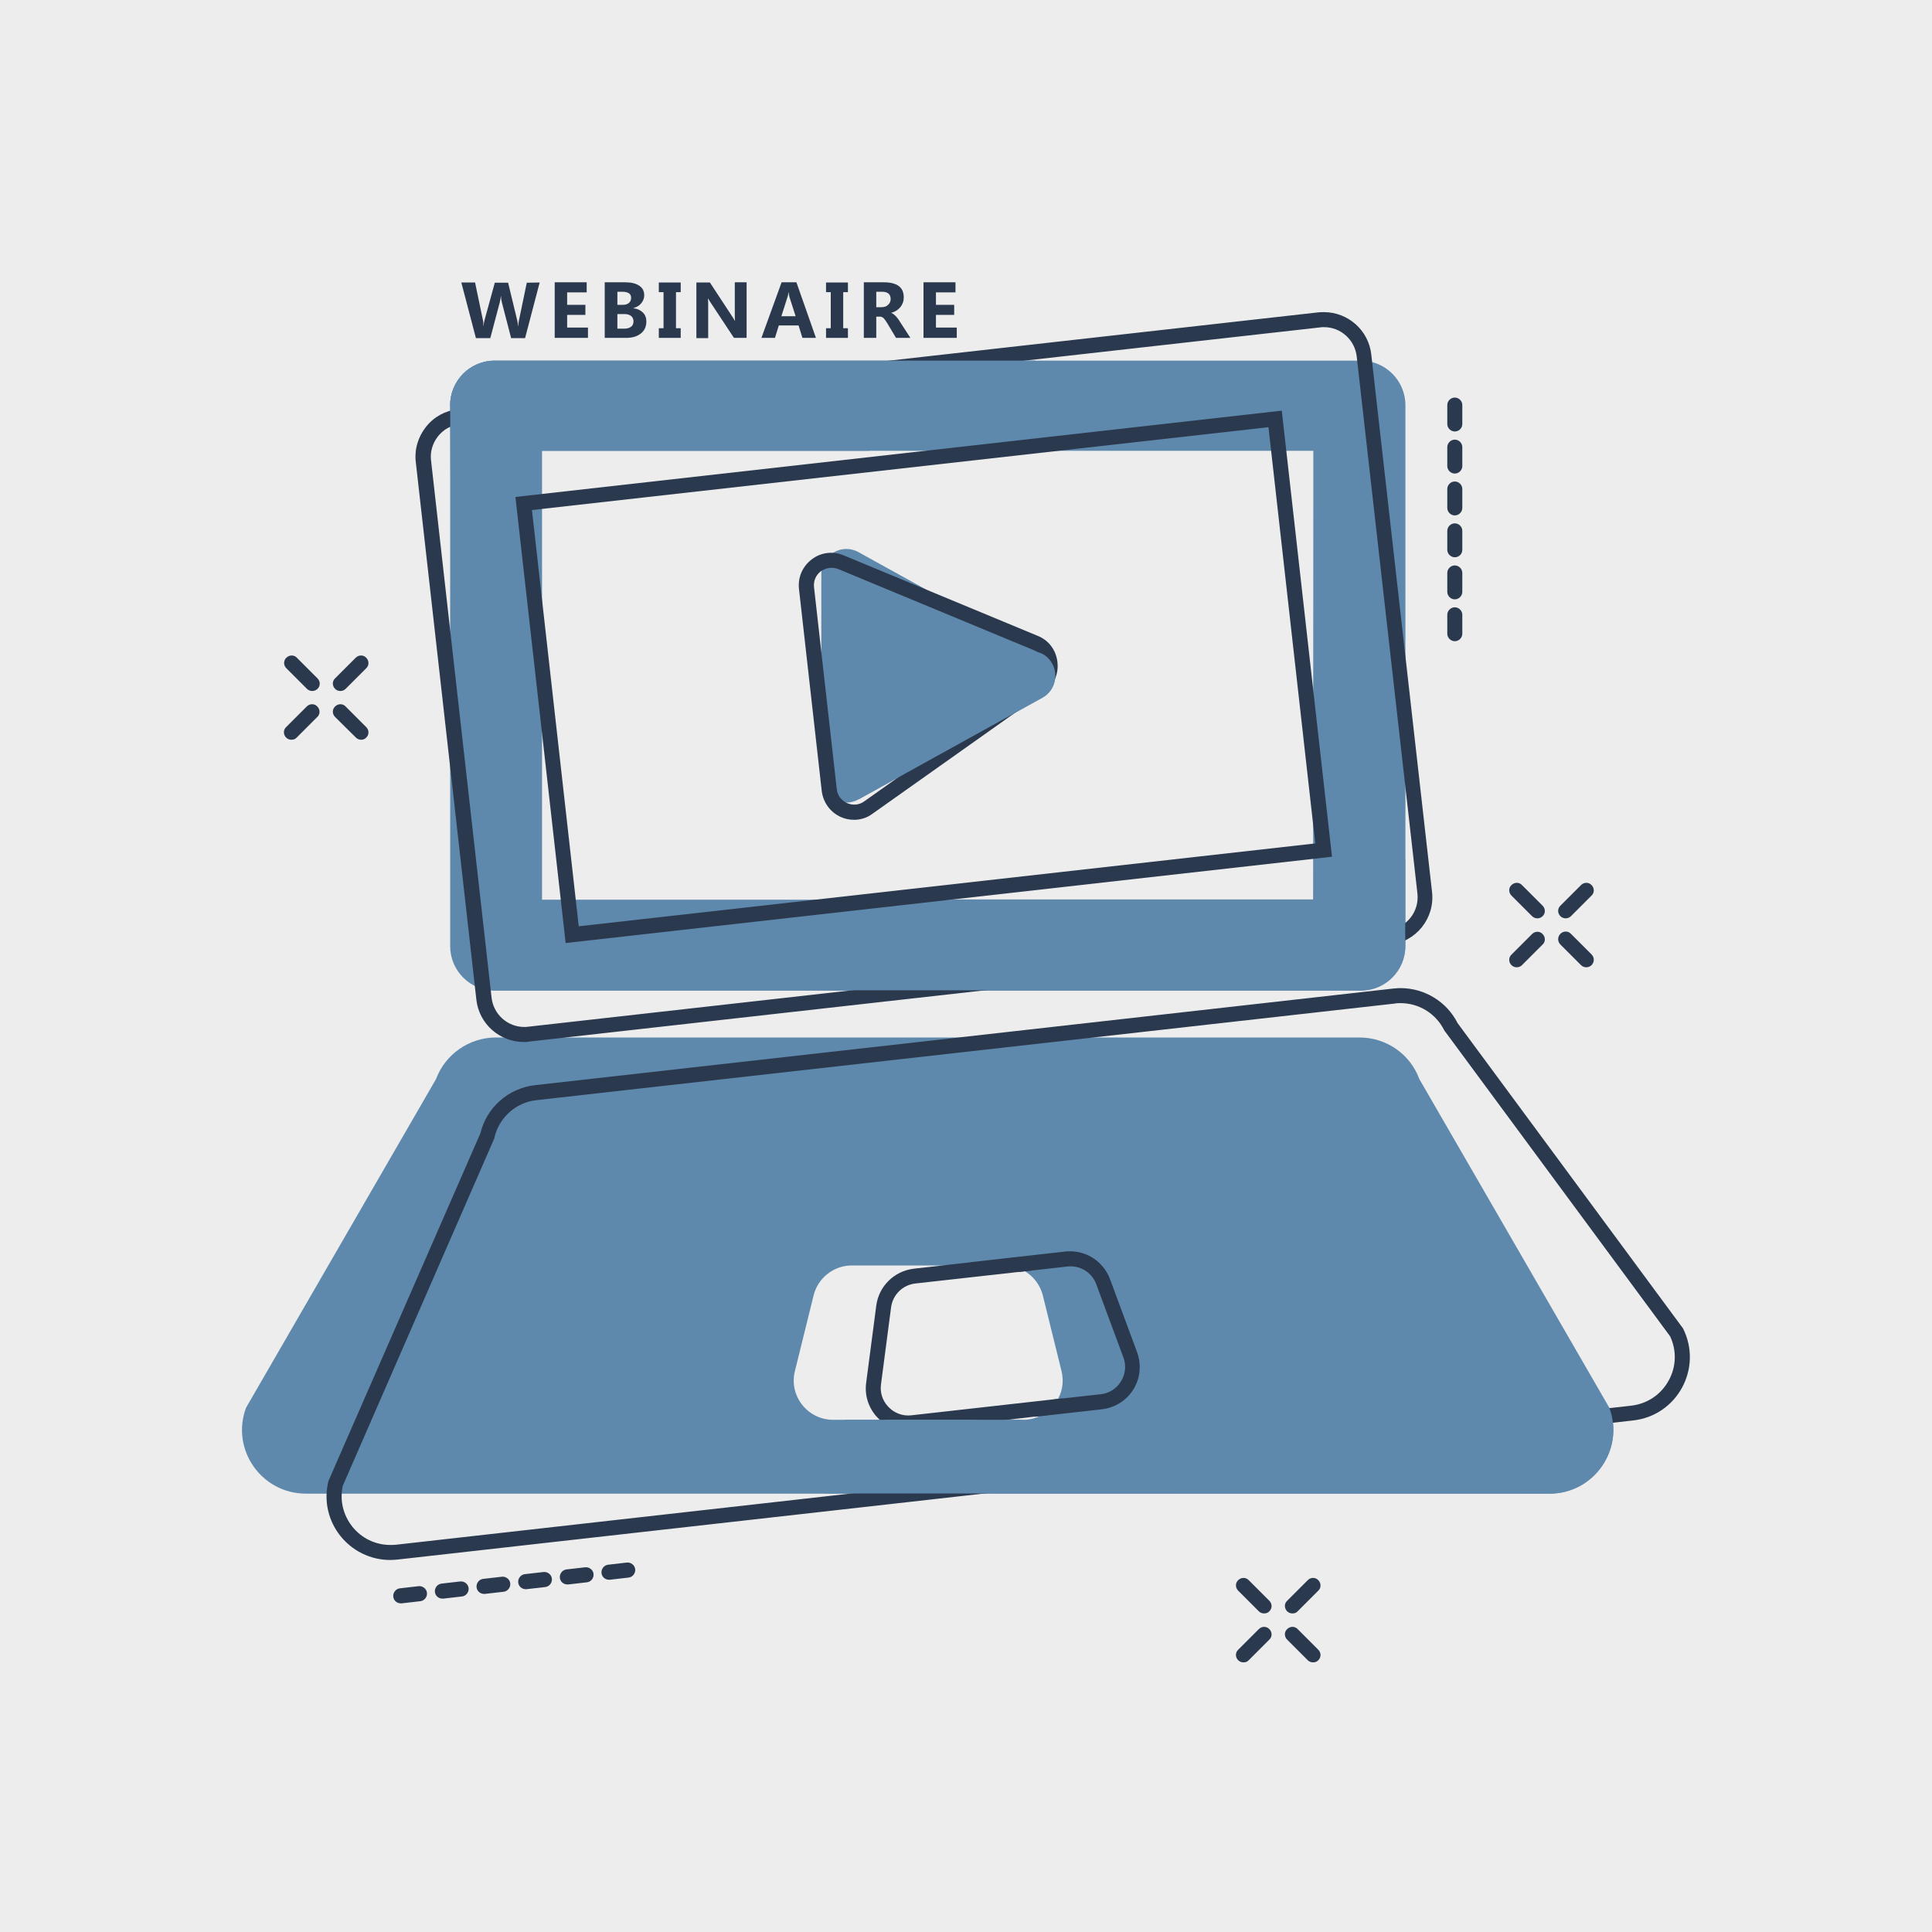 <svg xmlns="http://www.w3.org/2000/svg" xmlns:xlink="http://www.w3.org/1999/xlink" id="Calque_1" x="0px" y="0px" viewBox="0 0 900 900" style="enable-background:new 0 0 900 900;" xml:space="preserve"><style type="text/css">	.st0{fill:#EDEDED;}	.st1{fill:none;}	.st2{fill:#5F89AC;}	.st3{fill:#2B394E;}	.st4{fill:#2B394E;stroke:#2B394E;stroke-width:3;stroke-miterlimit:10;}	.st5{fill:none;stroke:#2B394E;stroke-width:7;stroke-miterlimit:10;}	.st6{fill:none;stroke:#2B394E;stroke-width:7;stroke-linecap:round;stroke-linejoin:round;stroke-miterlimit:10;}</style><rect class="st0" width="900" height="900"></rect><g>	<g>		<path class="st1" d="M476.6,661.4c4.1,0,7.8-1.3,10.8-3.5l-31.1,3.5H476.6z"></path>		<path class="st1" d="M405,644.3l4.7-35.9c1.1-8.4,7.7-14.9,16.1-15.9l26.5-3h-55.5c-8.4,0-15.8,5.8-17.8,14l-8.7,35.2   c-2.8,11.6,5.9,22.7,17.8,22.7h24.2C407.1,657.6,404.1,651.3,405,644.3z"></path>		<path class="st1" d="M413.6,608.9l-4.7,35.9c-0.5,4.2,0.7,8.2,3.4,11.3c2.7,3.1,6.6,4.9,10.7,4.9c0.5,0,1.1,0,1.6-0.1l67-7.5   c2.8-4.1,4-9.4,2.7-14.7l-8.7-35.2c-1.4-5.8-5.5-10.3-10.7-12.5l-48.9,5.5C419.6,597.2,414.5,602.3,413.6,608.9z"></path>		<g>			<path class="st2" d="M485.8,603.5l8.7,35.2c1.3,5.3,0.2,10.6-2.7,14.7l21-2.4c4.4-0.5,8.3-2.9,10.6-6.7s2.8-8.3,1.2-12.5    l-12.6-34c-2.1-5.6-7.5-9.4-13.4-9.4c-0.5,0-1.1,0-1.6,0.1l-21.9,2.5C480.3,593.2,484.3,597.7,485.8,603.5z"></path>		</g>		<g>			<path class="st2" d="M749.7,655.8l-88.5-153.1c-4.3-11.7-15.4-19.4-27.9-19.4H231c-12.4,0-23.6,7.8-27.9,19.4l-88.5,153.1    c-7.2,19.4,7.2,40,27.9,40h579.3C742.5,695.8,756.9,675.2,749.7,655.8z M513.2,655l-25.8,2.9c-3,2.2-6.7,3.5-10.8,3.5h-20.3    l-31.1,3.5c-0.7,0.1-1.4,0.1-2.1,0.1c-4.1,0-7.8-1.3-10.9-3.6h-24.1c-11.9,0-20.7-11.2-17.8-22.7l8.7-35.2c2-8.2,9.4-14,17.8-14    h55.5l44.3-5c0.7-0.1,1.4-0.1,2.1-0.1c7.6,0,14.5,4.7,17.2,12l12.6,34C532.5,641.6,525,653.7,513.2,655z"></path>		</g>		<g>			<path class="st3" d="M491.8,653.4l-67,7.5c-0.5,0.1-1.1,0.1-1.6,0.1c-4.1,0-8-1.8-10.7-4.9c-2.8-3.1-4-7.2-3.4-11.3l4.7-35.9    c0.9-6.6,6-11.7,12.6-12.4l48.7-5.5c-2.2-0.9-4.6-1.5-7.1-1.5h-15.7l-26.5,3c-8.4,0.9-15,7.5-16.1,15.9l-4.7,35.9    c-0.9,6.9,2.2,13.3,7.3,17.1h44.1l31.1-3.5C489.1,656.7,490.6,655.1,491.8,653.4z"></path>			<path class="st3" d="M456.4,662.9h-44.7l-0.4-0.3c-5.8-4.3-8.8-11.4-7.8-18.5l4.7-35.9c1.2-9.1,8.4-16.1,17.5-17.2l26.6-3H468    c2.7,0,5.3,0.5,7.7,1.6l5.3,2.2l-54.6,6.1c-5.9,0.7-10.5,5.2-11.3,11.1l-4.7,35.9c-0.5,3.7,0.6,7.3,3.1,10.1    c2.8,3.2,6.9,4.8,11.1,4.3l70.3-7.9l-1.8,2.7c-1.3,1.9-2.9,3.5-4.7,4.9l-0.3,0.2L456.4,662.9z M447.2,659.9h8.9l30.6-3.4    c0.5-0.4,0.9-0.7,1.4-1.2L447.2,659.9z M412.7,659.9h1.7c-1.2-0.8-2.2-1.7-3.2-2.8c-3-3.5-4.4-7.9-3.8-12.5l4.7-35.9    c0.9-7.2,6.7-12.9,13.9-13.7l35.2-4h-8.9l-26.4,3c-7.7,0.9-13.8,6.9-14.8,14.6l-4.7,35.9C405.7,650.4,408.1,656.2,412.7,659.9z"></path>		</g>		<g>			<path class="st3" d="M515.8,596.4c-2.7-7.3-9.6-12-17.2-12c-0.7,0-1.4,0-2.1,0.1l-44.3,5h15.7c2.5,0,4.9,0.5,7.1,1.5l21.9-2.5    c0.5-0.1,1.1-0.1,1.6-0.1c6,0,11.4,3.8,13.4,9.4l12.6,34c1.5,4.2,1.1,8.7-1.2,12.5s-6.2,6.2-10.6,6.7l-21,2.4    c-1.2,1.7-2.7,3.3-4.4,4.5l25.8-2.9c11.8-1.3,19.3-13.4,15.2-24.6L515.8,596.4z"></path>			<path class="st3" d="M482,660l4.6-3.3c1.6-1.1,2.9-2.5,4-4.2l0.4-0.6l21.7-2.4c3.9-0.4,7.4-2.6,9.5-6s2.5-7.5,1.1-11.2l-12.6-34    c-2-5.5-7.5-9-13.5-8.3l-22.3,2.5l-0.4-0.2c-2.1-0.9-4.3-1.3-6.6-1.3h-15.7l-0.2-3l44.3-5c0.7-0.1,1.5-0.1,2.2-0.1    c8.3,0,15.7,5.2,18.6,13l12.6,34c2.1,5.8,1.5,12.1-1.7,17.3s-8.6,8.6-14.7,9.3L482,660z M492.6,654.8c-0.3,0.4-0.6,0.7-0.9,1.1    l21.3-2.4c5.2-0.6,9.7-3.5,12.5-7.9s3.3-9.8,1.5-14.7l-12.6-34c-2.4-6.6-8.8-11-15.8-11c-0.6,0-1.3,0-1.9,0.1l-23.7,2.7    c0.8,0.2,1.5,0.5,2.3,0.8l21.5-2.4c7.3-0.8,14.1,3.5,16.6,10.3l12.6,34c1.7,4.6,1.2,9.6-1.4,13.8c-2.6,4.2-6.8,6.9-11.7,7.4    L492.6,654.8z"></path>		</g>		<g>			<path class="st2" d="M423.1,665c0.7,0,1.4,0,2.1-0.1l31.1-3.5h-44.1C415.3,663.7,419,665,423.1,665z"></path>		</g>	</g>	<g>		<path class="st2" d="M633.9,168H230.5c-11.5,0-20.8,9.3-20.8,20.8v251.9c0,11.5,9.3,20.8,20.8,20.8h403.4   c11.5,0,20.8-9.3,20.8-20.8V188.8C654.7,177.3,645.4,168,633.9,168z M611.7,419.1H252.5V210h359.3L611.7,419.1L611.7,419.1z"></path>	</g>	<g>		<path class="st2" d="M230.5,168c-11.5,0-20.8,9.3-20.8,20.8"></path>	</g>	<path class="st2" d="M399.9,257.2l85.7,47.4c8,4.4,8,15.9,0,20.4l-85.7,47.4c-7.8,4.3-17.3-1.3-17.3-10.2v-94.7  C382.6,258.5,392.1,252.9,399.9,257.2z"></path>	<path class="st3" d="M652.4,467.3c8.6,0,16.4,4.8,20.3,12.5l0.3,0.5l0.4,0.5L778,622.5c3.1,6.6,2.9,14.1-0.6,20.5  c-3.6,6.6-9.9,10.9-17.4,11.8l-575.6,64.8c-0.9,0.1-1.8,0.1-2.6,0.1c-7,0-13.5-3.2-17.8-8.7c-4.2-5.4-5.8-12.2-4.3-18.9l70.4-161.4  l0.2-0.5l0.1-0.6c2.3-9.2,10.1-16.1,19.5-17.1l399.8-45C650.7,467.3,651.5,467.3,652.4,467.3L652.4,467.3 M652.4,460.3  c-1.1,0-2.2,0.1-3.3,0.2l-399.8,45c-12.4,1.4-22.6,10.3-25.5,22.4l-70.8,162c-4.7,19,9.8,36.8,28.8,36.8c1.1,0,2.3-0.1,3.4-0.2  l575.6-64.8c20.6-2.3,32.5-24.4,23.2-42.9L679,476.6C673.9,466.5,663.5,460.3,652.4,460.3L652.4,460.3z"></path>	<path class="st3" d="M590.9,199l21.8,193.9l-343.1,38.6l-21.8-193.9L590.9,199 M597.1,191.3l-357,40.2l23.4,207.8l357-40.2  L597.1,191.3L597.1,191.3z"></path>	<g>		<path class="st3" d="M616.8,146.9v4c8.5,0,15.7,6.4,16.7,14.9l28.2,250.3c1,9.2-5.6,17.5-14.8,18.6L246,479.8   c-0.6,0.1-1.3,0.1-1.9,0.1c-8.5,0-15.7-6.4-16.7-14.9l-28.2-250.3c-0.5-4.5,0.8-8.8,3.6-12.3s6.8-5.7,11.2-6.2L614.9,151   c0.6-0.1,1.3-0.1,1.9-0.1V146.9 M616.8,146.9c-0.8,0-1.6,0-2.4,0.1l-400.9,45.1c-11.4,1.3-19.6,11.6-18.3,23l28.2,250.3   c1.2,10.6,10.2,18.5,20.6,18.5c0.8,0,1.6,0,2.4-0.1l400.9-45.1c11.4-1.3,19.6-11.6,18.3-23l-28.2-250.3   C636.3,154.8,627.3,146.9,616.8,146.9L616.8,146.9z"></path>		<path class="st3" d="M244,485.4c-11.3,0-20.9-8.5-22.1-19.8l-28.2-250.3c-0.7-5.9,1-11.7,4.7-16.4s9-7.6,14.9-8.3l400.9-45.1   c0.8-0.1,1.7-0.1,2.5-0.1l0,0c11.3,0,20.9,8.5,22.1,19.8l28.3,250.3c1.4,12.2-7.4,23.3-19.7,24.6l-400.9,45.1   C245.7,485.4,244.9,485.4,244,485.4z M615.3,148.5c-0.2,0-0.5,0-0.7,0.1l-400.9,45.1c-5.1,0.6-9.7,3.1-12.9,7.1s-4.7,9.1-4.1,14.2   l28.2,250.3c1.1,9.8,9.3,17.1,19.1,17.1c0.7,0,1.5,0,2.2-0.1l400.9-45.1c10.6-1.2,18.2-10.8,17-21.3l-28.2-250.3   c-1-9.3-8.5-16.4-17.6-17.1v1c8.6,0.7,15.7,7.4,16.6,16.2L663.1,416c1.1,10-6.1,19.1-16.1,20.2l-400.9,45.1   c-0.7,0.1-1.4,0.1-2.1,0.1c-9.3,0-17.1-7-18.2-16.2l-28.2-250.3c-0.5-4.9,0.8-9.6,3.9-13.5c3-3.8,7.4-6.2,12.3-6.8l400.9-45.1   c0.2,0,0.4,0,0.6-0.1L615.3,148.5L615.3,148.5z M616.8,152.4c-0.6,0-1.2,0-1.7,0.1l-400.9,45.1c-4.1,0.5-7.7,2.5-10.2,5.7   s-3.7,7.2-3.2,11.2L229,464.8c0.9,7.7,7.4,13.6,15.2,13.6c0.6,0,1.2,0,1.7-0.1l400.9-45.1c8.4-0.9,14.4-8.5,13.5-16.9L632,166   C631.1,158.3,624.6,152.4,616.8,152.4L616.8,152.4z"></path>	</g>	<path class="st3" d="M397.9,381.9c-2.1,0-4.2-0.4-6.2-1.3c-4.9-2.2-8.2-6.7-8.9-12.1l-10.6-94.1c-0.6-5.4,1.6-10.5,5.9-13.8  s9.9-4,14.9-1.9l90.4,37.5c5.2,2.1,8.6,6.7,9.2,12.3s-1.7,10.8-6.3,14l-79.9,56.6C404,380.9,401,381.9,397.9,381.9z M387.3,264.5  c-1.7,0-3.4,0.6-4.9,1.6c-2.3,1.7-3.5,4.5-3.2,7.4l10.6,94.1c0.3,2.9,2.1,5.3,4.8,6.5c2.7,1.2,5.7,0.9,8-0.8l79.9-56.6  c2.4-1.7,3.7-4.6,3.4-7.5c-0.3-3-2.2-5.5-5-6.6l-90.4-37.5C389.4,264.7,388.3,264.5,387.3,264.5z"></path>	<g>		<path class="st2" d="M252.5,210h152.3l77.7-42h-252c-11.5,0-20.8,9.3-20.8,20.8l0.2,35.3L252.5,210z"></path>	</g>	<g>		<path class="st2" d="M380.5,461.3h253.3c11.5,0,20.8-9.3,20.8-20.8v-40.2l-43,18.7H443.4L380.5,461.3z"></path>	</g>	<g>		<path class="st2" d="M383.9,695.7l337.9,0.1c20.7,0,35-20.6,27.9-40L467.2,670L383.9,695.7z"></path>	</g>	<path class="st2" d="M414.9,276.6l70.7,28c8,4.4,8,15.9,0,20.4l-85.7,47.4"></path>	<g>		<path class="st3" d="M677.7,201c-1.9,0-3.5-1.6-3.5-3.5v-8.8c0-1.9,1.6-3.5,3.5-3.5s3.5,1.6,3.5,3.5v8.8   C681.2,199.5,679.6,201,677.7,201z"></path>		<path class="st3" d="M677.7,220.6c-1.9,0-3.5-1.6-3.5-3.5v-8.8c0-1.9,1.6-3.5,3.5-3.5s3.5,1.6,3.5,3.5v8.8   C681.2,219,679.6,220.6,677.7,220.6z"></path>		<path class="st3" d="M677.7,240.1c-1.9,0-3.5-1.6-3.5-3.5v-8.8c0-1.9,1.6-3.5,3.5-3.5s3.5,1.6,3.5,3.5v8.8   C681.2,238.5,679.6,240.1,677.7,240.1z"></path>		<path class="st3" d="M677.7,259.6c-1.9,0-3.5-1.6-3.5-3.5v-8.8c0-1.9,1.6-3.5,3.5-3.5s3.5,1.6,3.5,3.5v8.8   C681.2,258.1,679.6,259.6,677.7,259.6z"></path>		<path class="st3" d="M677.7,279.2c-1.9,0-3.5-1.6-3.5-3.5v-8.8c0-1.9,1.6-3.5,3.5-3.5s3.5,1.6,3.5,3.5v8.8   C681.2,277.6,679.6,279.2,677.7,279.2z"></path>		<path class="st3" d="M677.7,298.7c-1.9,0-3.5-1.6-3.5-3.5v-8.8c0-1.9,1.6-3.5,3.5-3.5s3.5,1.6,3.5,3.5v8.8   C681.2,297.1,679.6,298.7,677.7,298.7z"></path>	</g>	<g>		<path class="st3" d="M186.7,746.9c-1.8,0-3.3-1.3-3.5-3.1c-0.2-1.9,1.2-3.7,3.1-3.9l8.7-1c1.9-0.2,3.7,1.2,3.9,3.1   c0.2,1.9-1.2,3.7-3.1,3.9l-8.7,1C187,746.9,186.8,746.9,186.7,746.9z"></path>		<path class="st3" d="M206.1,744.7c-1.8,0-3.3-1.3-3.5-3.1c-0.2-1.9,1.2-3.7,3.1-3.9l8.7-1c1.9-0.2,3.7,1.2,3.9,3.1   s-1.2,3.7-3.1,3.9l-8.7,1C206.4,744.7,206.2,744.7,206.1,744.7z"></path>		<path class="st3" d="M225.5,742.5c-1.8,0-3.3-1.3-3.5-3.1c-0.2-1.9,1.2-3.7,3.1-3.9l8.7-1c1.9-0.2,3.7,1.2,3.9,3.1   c0.2,1.9-1.2,3.7-3.1,3.9l-8.7,1C225.8,742.5,225.6,742.5,225.5,742.5z"></path>		<path class="st3" d="M244.9,740.3c-1.8,0-3.3-1.3-3.5-3.1c-0.2-1.9,1.2-3.7,3.1-3.9l8.7-1c1.9-0.2,3.7,1.2,3.9,3.1   c0.2,1.9-1.2,3.7-3.1,3.9l-8.7,1C245.2,740.3,245.1,740.3,244.9,740.3z"></path>		<path class="st3" d="M264.3,738.1c-1.8,0-3.3-1.3-3.5-3.1c-0.2-1.9,1.2-3.7,3.1-3.9l8.7-1c1.9-0.2,3.7,1.2,3.9,3.1   s-1.2,3.7-3.1,3.9l-8.7,1C264.6,738.1,264.5,738.1,264.3,738.1z"></path>		<path class="st3" d="M283.7,735.9c-1.8,0-3.3-1.3-3.5-3.1c-0.2-1.9,1.2-3.7,3.1-3.9l8.7-1c1.9-0.2,3.7,1.2,3.9,3.1   c0.2,1.9-1.2,3.7-3.1,3.9l-8.7,1C284,735.9,283.9,735.9,283.7,735.9z"></path>	</g>	<path class="st3" d="M145.5,321.9c-0.9,0-1.8-0.3-2.5-1l-9.6-9.6c-1.4-1.4-1.4-3.6,0-4.9c1.4-1.4,3.6-1.4,4.9,0l9.6,9.6  c1.4,1.4,1.4,3.6,0,4.9C147.3,321.5,146.4,321.9,145.5,321.9z"></path>	<path class="st3" d="M135.8,344.6c-0.9,0-1.8-0.3-2.5-1c-1.4-1.4-1.4-3.6,0-4.9l9.6-9.6c1.4-1.4,3.6-1.4,4.9,0  c1.4,1.4,1.4,3.6,0,4.9l-9.6,9.6C137.6,344.3,136.7,344.6,135.8,344.6z"></path>	<path class="st3" d="M168.3,344.6c-0.9,0-1.8-0.3-2.5-1l-9.7-9.6c-1.4-1.4-1.4-3.6,0-4.9c1.4-1.4,3.6-1.4,4.9,0l9.6,9.6  c1.4,1.4,1.4,3.6,0,4.9C170,344.3,169.1,344.6,168.3,344.6z"></path>	<path class="st3" d="M158.6,321.9c-0.9,0-1.8-0.3-2.5-1c-1.4-1.4-1.4-3.6,0-4.9l9.6-9.6c1.4-1.4,3.6-1.4,4.9,0  c1.4,1.4,1.4,3.6,0,4.9l-9.6,9.6C160.4,321.5,159.5,321.9,158.6,321.9z"></path>	<path class="st3" d="M716.2,427.8c-0.9,0-1.8-0.3-2.5-1l-9.6-9.6c-1.4-1.4-1.4-3.6,0-4.9c1.4-1.4,3.6-1.4,4.9,0l9.6,9.6  c1.4,1.4,1.4,3.6,0,4.9C718,427.4,717.1,427.8,716.2,427.8z"></path>	<path class="st3" d="M706.6,450.6c-0.9,0-1.8-0.3-2.5-1c-1.4-1.4-1.4-3.6,0-4.9l9.6-9.6c1.4-1.4,3.6-1.4,4.9,0  c1.4,1.4,1.4,3.6,0,4.9l-9.6,9.6C708.4,450.2,707.5,450.6,706.6,450.6z"></path>	<path class="st3" d="M739,450.6c-0.9,0-1.8-0.3-2.5-1l-9.6-9.6c-1.4-1.4-1.4-3.6,0-5s3.6-1.4,4.9,0l9.6,9.6c1.4,1.4,1.4,3.6,0,5  C740.8,450.2,739.9,450.6,739,450.6z"></path>	<path class="st3" d="M729.4,427.8c-0.9,0-1.8-0.3-2.5-1c-1.4-1.4-1.4-3.6,0-4.9l9.6-9.6c1.4-1.4,3.6-1.4,4.9,0  c1.4,1.4,1.4,3.6,0,4.9l-9.6,9.6C731.2,427.4,730.3,427.8,729.4,427.8z"></path>	<path class="st3" d="M588.9,751.6c-0.9,0-1.8-0.3-2.5-1l-9.6-9.6c-1.4-1.4-1.4-3.6,0-4.9c1.4-1.4,3.6-1.4,4.9,0l9.6,9.6  c1.4,1.4,1.4,3.6,0,4.9C590.7,751.3,589.8,751.6,588.9,751.6z"></path>	<path class="st3" d="M579.3,774.4c-0.9,0-1.8-0.3-2.5-1c-1.4-1.4-1.4-3.6,0-4.9l9.6-9.6c1.4-1.4,3.6-1.4,4.9,0  c1.4,1.4,1.4,3.6,0,4.9l-9.6,9.6C581.1,774.1,580.2,774.4,579.3,774.4z"></path>	<path class="st3" d="M611.7,774.4c-0.9,0-1.8-0.3-2.5-1l-9.6-9.6c-1.4-1.4-1.4-3.6,0-4.9c1.4-1.4,3.6-1.4,4.9,0l9.6,9.6  c1.4,1.4,1.4,3.6,0,4.9C613.5,774.1,612.6,774.4,611.7,774.4z"></path>	<path class="st3" d="M602.1,751.6c-0.9,0-1.8-0.3-2.5-1c-1.4-1.4-1.4-3.6,0-4.9l9.6-9.6c1.4-1.4,3.6-1.4,4.9,0  c1.4,1.4,1.4,3.6,0,4.9l-9.6,9.6C603.9,751.3,603,751.6,602.1,751.6z"></path>	<g>		<path class="st3" d="M251.4,131.6l-6.8,25.9h-6.5l-4.3-16.6c-0.2-0.9-0.4-1.8-0.4-2.9h-0.1c-0.1,1.2-0.3,2.1-0.5,2.9l-4.4,16.6   h-6.7l-6.8-25.9h6.4l3.6,17.2c0.2,0.7,0.3,1.7,0.3,3h0.1c0-0.9,0.2-1.9,0.5-3l4.7-17.1h6.2l4.2,17.4c0.2,0.6,0.3,1.6,0.4,2.8h0.1   c0-0.9,0.2-1.9,0.4-2.9l3.6-17.3L251.4,131.6L251.4,131.6z"></path>		<path class="st3" d="M273.9,157.4h-15.5v-25.9h14.9v4.7h-9.1v5.8h8.5v4.7h-8.5v5.9h9.7V157.4z"></path>		<path class="st3" d="M281.7,157.4v-25.9h9.4c2.9,0,5.1,0.5,6.7,1.6s2.3,2.5,2.3,4.5c0,1.4-0.5,2.6-1.4,3.7s-2.1,1.8-3.6,2.2v0.1   c1.8,0.2,3.3,0.9,4.4,2s1.6,2.5,1.6,4.1c0,2.4-0.8,4.2-2.5,5.6c-1.7,1.4-4,2.1-6.9,2.1L281.7,157.4L281.7,157.4z M287.6,135.9v6.1   h2.6c1.2,0,2.1-0.3,2.8-0.9c0.7-0.6,1-1.4,1-2.4c0-1.9-1.4-2.8-4.3-2.8L287.6,135.9L287.6,135.9z M287.6,146.3v6.8h3.2   c1.3,0,2.4-0.3,3.2-0.9c0.8-0.6,1.1-1.5,1.1-2.6c0-1-0.4-1.8-1.1-2.4c-0.8-0.6-1.8-0.9-3.1-0.9L287.6,146.3L287.6,146.3z"></path>		<path class="st3" d="M317.1,131.6v4.5h-2.2v16.8h2.2v4.5h-10.2v-4.5h2.2v-16.8h-2.2v-4.5H317.1z"></path>		<path class="st3" d="M347.8,157.4h-5.9l-10.7-16.2c-0.6-0.9-1.1-1.7-1.3-2.1h-0.1c0.1,0.9,0.1,2.3,0.1,4.2v14.2h-5.5v-25.9h6.3   l10.3,15.7c0.5,0.7,0.9,1.4,1.3,2.1h0.1c-0.1-0.6-0.1-1.8-0.1-3.6v-14.3h5.5L347.8,157.4L347.8,157.4z"></path>		<path class="st3" d="M380.1,157.4h-6.3l-1.8-5.8h-9.2l-1.8,5.8h-6.3l9.4-25.9h6.9L380.1,157.4z M370.6,147.2l-2.8-8.7   c-0.2-0.6-0.3-1.4-0.4-2.3h-0.1c-0.1,0.8-0.2,1.5-0.5,2.3l-2.8,8.8h6.6V147.2z"></path>		<path class="st3" d="M395,131.6v4.5h-2.2v16.8h2.2v4.5h-10.2v-4.5h2.2v-16.8h-2.2v-4.5H395z"></path>		<path class="st3" d="M424.1,157.4h-6.7l-4-6.7c-0.3-0.5-0.6-1-0.9-1.4s-0.6-0.7-0.8-1s-0.6-0.5-0.9-0.6c-0.3-0.2-0.6-0.2-1-0.2   h-1.6v9.9h-5.8v-25.9h9.2c6.3,0,9.4,2.3,9.4,7c0,0.9-0.1,1.7-0.4,2.5s-0.7,1.5-1.2,2.1s-1.1,1.1-1.8,1.6c-0.7,0.4-1.5,0.8-2.4,1   v0.1c0.4,0.1,0.8,0.3,1.1,0.6c0.4,0.3,0.7,0.6,1,0.9c0.3,0.4,0.7,0.7,1,1.2c0.3,0.4,0.6,0.8,0.8,1.2L424.1,157.4z M408.2,135.9   v7.2h2.5c1.3,0,2.3-0.4,3-1.1c0.8-0.7,1.2-1.6,1.2-2.7c0-2.3-1.4-3.4-4.1-3.4H408.2z"></path>		<path class="st3" d="M445.7,157.4h-15.5v-25.9h14.9v4.7H436v5.8h8.5v4.7H436v5.9h9.7V157.4z"></path>	</g>	<g>		<polygon class="st2" points="393.8,661.4 476.6,661.4 476.6,671.9 392.3,675.8   "></polygon>	</g></g><g>	<path class="st1" d="M-627.8,661.4c4.1,0,7.8-1.3,10.8-3.5l-31.1,3.5H-627.8z"></path>	<path class="st1" d="M-699.5,644.3l4.7-35.9c1.1-8.4,7.7-14.9,16.1-15.9l26.5-3h-55.5c-8.4,0-15.8,5.8-17.8,14l-8.7,35.2  c-2.8,11.6,5.9,22.7,17.8,22.7h24.2C-697.3,657.6-700.4,651.3-699.5,644.3z"></path>	<path class="st1" d="M-690.8,608.9l-4.7,35.9c-0.5,4.2,0.7,8.2,3.4,11.3s6.6,4.9,10.7,4.9c0.5,0,1.1,0,1.6-0.1l67-7.5  c2.8-4.1,4-9.4,2.7-14.7l-8.7-35.2c-1.4-5.8-5.5-10.3-10.7-12.5l-48.9,5.5C-684.8,597.2-690,602.3-690.8,608.9z"></path>	<g>		<path class="st2" d="M-618.7,603.5l8.7,35.2c1.3,5.3,0.2,10.6-2.7,14.7l21-2.4c4.4-0.5,8.3-2.9,10.6-6.7s2.8-8.3,1.2-12.5   l-12.6-34c-2.1-5.6-7.5-9.4-13.4-9.4c-0.5,0-1.1,0-1.6,0.1l-21.9,2.5C-624.2,593.2-620.1,597.7-618.7,603.5z"></path>	</g>	<g>		<path class="st2" d="M-354.7,655.8l-88.5-153.1c-4.3-11.7-15.4-19.4-27.9-19.4h-402.3c-12.4,0-23.6,7.8-27.9,19.4l-88.5,153.1   c-7.2,19.4,7.2,40,27.9,40h579.3C-361.9,695.8-347.6,675.2-354.7,655.8z M-591.2,655l-25.8,2.9c-3,2.2-6.7,3.5-10.8,3.5h-20.3   l-31.1,3.5c-0.7,0.1-1.4,0.1-2.1,0.1c-4.1,0-7.8-1.3-10.9-3.6h-24.2c-11.9,0-20.7-11.2-17.8-22.7l8.7-35.2c2-8.2,9.4-14,17.8-14   h55.5l44.3-5c0.7-0.1,1.4-0.1,2.1-0.1c7.6,0,14.5,4.7,17.2,12l12.6,34C-572,641.6-579.4,653.7-591.2,655z"></path>	</g>	<path class="st4" d="M-612.7,653.4l-67,7.5c-0.5,0.1-1.1,0.1-1.6,0.1c-4.1,0-8-1.8-10.7-4.9c-2.8-3.1-4-7.2-3.4-11.3l4.7-35.9  c0.9-6.6,6-11.7,12.6-12.4l48.9-5.5c-2.2-0.9-4.6-1.5-7.1-1.5H-652l-26.5,3c-8.4,0.9-15,7.5-16.1,15.9l-4.7,35.9  c-0.9,6.9,2.2,13.3,7.3,17.1h44.1l31.1-3.5C-615.3,656.7-613.9,655.1-612.7,653.4z"></path>	<path class="st4" d="M-588.6,596.4c-2.7-7.3-9.6-12-17.2-12c-0.7,0-1.4,0-2.1,0.1l-44.3,5h15.7c2.5,0,4.9,0.5,7.1,1.5l21.9-2.5  c0.5-0.1,1.1-0.1,1.6-0.1c6,0,11.4,3.8,13.4,9.4l12.6,34c1.5,4.2,1.1,8.7-1.2,12.5s-6.2,6.2-10.6,6.7l-21,2.4  c-1.2,1.7-2.7,3.3-4.4,4.5l25.8-2.9c11.8-1.3,19.3-13.4,15.2-24.6L-588.6,596.4z"></path>	<g>		<path class="st2" d="M-681.3,665c0.7,0,1.4,0,2.1-0.1l31.1-3.5h-44.1C-689.2,663.7-685.4,665-681.3,665z"></path>	</g></g><g>	<path class="st2" d="M-470.5,168H-874c-11.5,0-20.8,9.3-20.8,20.8v251.9c0,11.5,9.3,20.8,20.8,20.8h403.4  c11.5,0,20.8-9.3,20.8-20.8V188.8C-449.7,177.3-459,168-470.5,168z M-492.7,419.1H-852V210h359.3V419.1z"></path></g><g>	<path class="st2" d="M-874,168c-11.5,0-20.8,9.3-20.8,20.8"></path></g><path class="st2" d="M-704.6,257.2l85.7,47.4c8,4.4,8,15.9,0,20.4l-85.7,47.4c-7.8,4.3-17.3-1.3-17.3-10.2v-94.7 C-721.8,258.5-712.3,252.9-704.6,257.2z"></path><g>	<path class="st3" d="M-452,467.3c8.6,0,16.4,4.8,20.3,12.5l0.3,0.5l0.4,0.5l104.6,141.7c3.1,6.6,2.9,14.1-0.6,20.5  c-3.6,6.6-9.9,10.9-17.4,11.8L-920,719.6c-0.9,0.1-1.8,0.1-2.6,0.1c-7,0-13.5-3.2-17.8-8.7c-4.2-5.4-5.8-12.2-4.3-18.9l70.5-161.4  l0.2-0.5l0.1-0.6c2.3-9.2,10.1-16.1,19.5-17.1l399.8-45C-453.8,467.3-452.9,467.3-452,467.3L-452,467.3 M-452,460.3  c-1.1,0-2.2,0.1-3.3,0.2l-399.8,45c-12.4,1.4-22.6,10.3-25.5,22.4l-70.8,162c-4.7,19,9.8,36.8,28.8,36.8c1.1,0,2.3-0.1,3.4-0.2  l575.6-64.8c20.6-2.3,32.5-24.4,23.2-42.9l-105-142.2C-430.6,466.5-440.9,460.3-452,460.3L-452,460.3z"></path></g><g>	<path class="st3" d="M-513.5,199l21.8,193.9l-343.1,38.6l-21.8-193.9L-513.5,199 M-507.3,191.3l-357,40.2l23.4,207.8l357-40.2  L-507.3,191.3L-507.3,191.3z"></path></g><path class="st4" d="M-487.6,146.9v4c8.5,0,15.7,6.4,16.7,14.9l28.2,250.3c1,9.2-5.6,17.5-14.8,18.6l-400.9,45.1 c-0.6,0.1-1.3,0.1-1.9,0.1c-8.5,0-15.7-6.4-16.7-14.9l-28.2-250.3c-0.5-4.5,0.8-8.8,3.6-12.3s6.8-5.7,11.2-6.2l400.9-45.1 c0.6-0.1,1.3-0.1,1.9-0.1L-487.6,146.9 M-487.6,146.9c-0.8,0-1.6,0-2.4,0.1l-400.9,45.1c-11.4,1.3-19.6,11.6-18.3,23l28.2,250.3 c1.2,10.6,10.2,18.5,20.6,18.5c0.8,0,1.6,0,2.4-0.1l400.9-45.1c11.4-1.3,19.6-11.6,18.3-23L-467,165.4 C-468.2,154.8-477.2,146.9-487.6,146.9L-487.6,146.9z"></path><path class="st5" d="M-712.7,261.9l90.4,37.5c8.4,3.5,9.7,14.9,2.3,20.2l-79.9,56.6c-7.2,5.1-17.3,0.6-18.3-8.2l-10.6-94.1 C-729.7,265.1-720.9,258.5-712.7,261.9z"></path><g>	<path class="st2" d="M-852,210h152.3l77.7-42h-252c-11.5,0-20.8,9.3-20.8,20.8l0.2,35.3L-852,210z"></path></g><g>	<path class="st2" d="M-724,461.3h253.3c11.5,0,20.8-9.3,20.8-20.8v-40.2l-43,18.7h-168.2L-724,461.3z"></path></g><g>	<path class="st2" d="M-720.5,695.7l337.9,0.1c20.7,0,35-20.6,27.9-40L-637.2,670L-720.5,695.7z"></path></g><path class="st2" d="M-689.5,276.6l70.7,28c8,4.4,8,15.9,0,20.4l-85.7,47.4"></path><g>	<line class="st6" x1="-426.8" y1="188.8" x2="-426.8" y2="197.5"></line>	<line class="st6" x1="-426.8" y1="208.3" x2="-426.8" y2="217.1"></line>	<line class="st6" x1="-426.8" y1="227.8" x2="-426.8" y2="236.6"></line>	<line class="st6" x1="-426.8" y1="247.3" x2="-426.8" y2="256.1"></line>	<line class="st6" x1="-426.8" y1="266.9" x2="-426.8" y2="275.7"></line>	<line class="st6" x1="-426.8" y1="286.4" x2="-426.8" y2="295.2"></line></g><g>	<line class="st6" x1="-917.7" y1="743.4" x2="-909" y2="742.4"></line>	<line class="st6" x1="-898.3" y1="741.2" x2="-889.6" y2="740.2"></line>	<line class="st6" x1="-878.9" y1="739" x2="-870.2" y2="738"></line>	<line class="st6" x1="-859.5" y1="736.8" x2="-850.8" y2="735.8"></line>	<line class="st6" x1="-840.1" y1="734.6" x2="-831.4" y2="733.6"></line>	<line class="st6" x1="-820.7" y1="732.4" x2="-812" y2="731.5"></line></g><line class="st6" x1="-968.6" y1="308.7" x2="-959" y2="318.4"></line><line class="st6" x1="-968.6" y1="341.1" x2="-959" y2="331.5"></line><line class="st6" x1="-936.2" y1="341.1" x2="-945.8" y2="331.5"></line><line class="st6" x1="-936.2" y1="308.7" x2="-945.8" y2="318.4"></line><line class="st6" x1="-397.8" y1="414.6" x2="-388.2" y2="424.3"></line><line class="st6" x1="-397.8" y1="447.1" x2="-388.2" y2="437.4"></line><line class="st6" x1="-365.4" y1="447.1" x2="-375.1" y2="437.4"></line><line class="st6" x1="-365.4" y1="414.6" x2="-375.1" y2="424.3"></line><line class="st6" x1="-525.2" y1="738.5" x2="-515.5" y2="748.1"></line><line class="st6" x1="-525.2" y1="770.9" x2="-515.5" y2="761.3"></line><line class="st6" x1="-492.7" y1="770.9" x2="-502.4" y2="761.3"></line><line class="st6" x1="-492.7" y1="738.5" x2="-502.4" y2="748.1"></line><g>	<path class="st3" d="M-853,131.6l-6.8,25.9h-6.5l-4.3-16.6c-0.2-0.9-0.4-1.8-0.4-2.9h-0.1c-0.1,1.2-0.3,2.1-0.5,2.9l-4.4,16.6h-6.7  l-6.8-25.9h6.4l3.6,17.2c0.2,0.7,0.3,1.7,0.3,3h0.1c0-0.9,0.2-1.9,0.5-3l4.7-17.1h6.2l4.2,17.4c0.2,0.6,0.3,1.6,0.4,2.8h0.1  c0-0.9,0.2-1.9,0.4-2.9l3.6-17.3L-853,131.6L-853,131.6z"></path>	<path class="st3" d="M-830.5,157.4H-846v-25.9h14.9v4.7h-9.1v5.8h8.5v4.7h-8.5v5.9h9.7L-830.5,157.4L-830.5,157.4z"></path>	<path class="st3" d="M-822.7,157.4v-25.9h9.4c2.9,0,5.1,0.5,6.7,1.6c1.6,1.1,2.3,2.5,2.3,4.5c0,1.4-0.5,2.6-1.4,3.7  s-2.1,1.8-3.6,2.2v0.1c1.8,0.2,3.3,0.9,4.4,2c1.1,1.1,1.6,2.5,1.6,4.1c0,2.4-0.8,4.2-2.5,5.6c-1.7,1.4-4,2.1-6.9,2.1L-822.7,157.4  L-822.7,157.4z M-816.9,135.9v6.1h2.6c1.2,0,2.1-0.3,2.8-0.9c0.7-0.6,1-1.4,1-2.4c0-1.9-1.4-2.8-4.3-2.8L-816.9,135.9L-816.9,135.9  z M-816.9,146.3v6.8h3.2c1.3,0,2.4-0.3,3.2-0.9s1.1-1.5,1.1-2.6c0-1-0.4-1.8-1.1-2.4c-0.8-0.6-1.8-0.9-3.1-0.9L-816.9,146.3  L-816.9,146.3z"></path>	<path class="st3" d="M-787.4,131.6v4.5h-2.2v16.8h2.2v4.5h-10.2v-4.5h2.2v-16.8h-2.2v-4.5H-787.4z"></path>	<path class="st3" d="M-756.7,157.4h-5.9l-10.7-16.2c-0.6-0.9-1.1-1.7-1.3-2.1h-0.1c0.1,0.9,0.1,2.3,0.1,4.2v14.2h-5.5v-25.9h6.3  l10.3,15.7c0.5,0.7,0.9,1.4,1.3,2.1h0.1c-0.1-0.6-0.1-1.8-0.1-3.6v-14.3h5.5L-756.7,157.4L-756.7,157.4z"></path>	<path class="st3" d="M-724.3,157.4h-6.3l-1.8-5.8h-9.2l-1.8,5.8h-6.3l9.4-25.9h6.9L-724.3,157.4z M-733.9,147.2l-2.8-8.7  c-0.2-0.6-0.3-1.4-0.4-2.3h-0.1c-0.1,0.8-0.2,1.5-0.5,2.3l-2.8,8.8h6.6V147.2z"></path>	<path class="st3" d="M-709.4,131.6v4.5h-2.2v16.8h2.2v4.5h-10.2v-4.5h2.2v-16.8h-2.2v-4.5H-709.4z"></path>	<path class="st3" d="M-680.3,157.4h-6.7l-4-6.7c-0.3-0.5-0.6-1-0.9-1.4c-0.3-0.4-0.6-0.7-0.8-1c-0.3-0.3-0.6-0.5-0.9-0.6  s-0.6-0.2-1-0.2h-1.6v9.9h-5.8v-25.9h9.2c6.3,0,9.4,2.3,9.4,7c0,0.9-0.1,1.7-0.4,2.5c-0.3,0.8-0.7,1.5-1.2,2.1s-1.1,1.1-1.8,1.6  c-0.7,0.4-1.5,0.8-2.4,1v0.1c0.4,0.1,0.8,0.3,1.1,0.6c0.4,0.3,0.7,0.6,1,0.9s0.7,0.7,1,1.2c0.3,0.4,0.6,0.8,0.8,1.2L-680.3,157.4z   M-696.2,135.9v7.2h2.5c1.3,0,2.3-0.4,3-1.1c0.8-0.7,1.2-1.6,1.2-2.7c0-2.3-1.4-3.4-4.1-3.4H-696.2z"></path>	<path class="st3" d="M-658.7,157.4h-15.5v-25.9h14.9v4.7h-9.1v5.8h8.5v4.7h-8.5v5.9h9.7L-658.7,157.4L-658.7,157.4z"></path></g><g>	<polygon class="st2" points="-710.7,661.4 -627.8,661.4 -627.8,671.9 -712.2,675.8  "></polygon></g></svg>